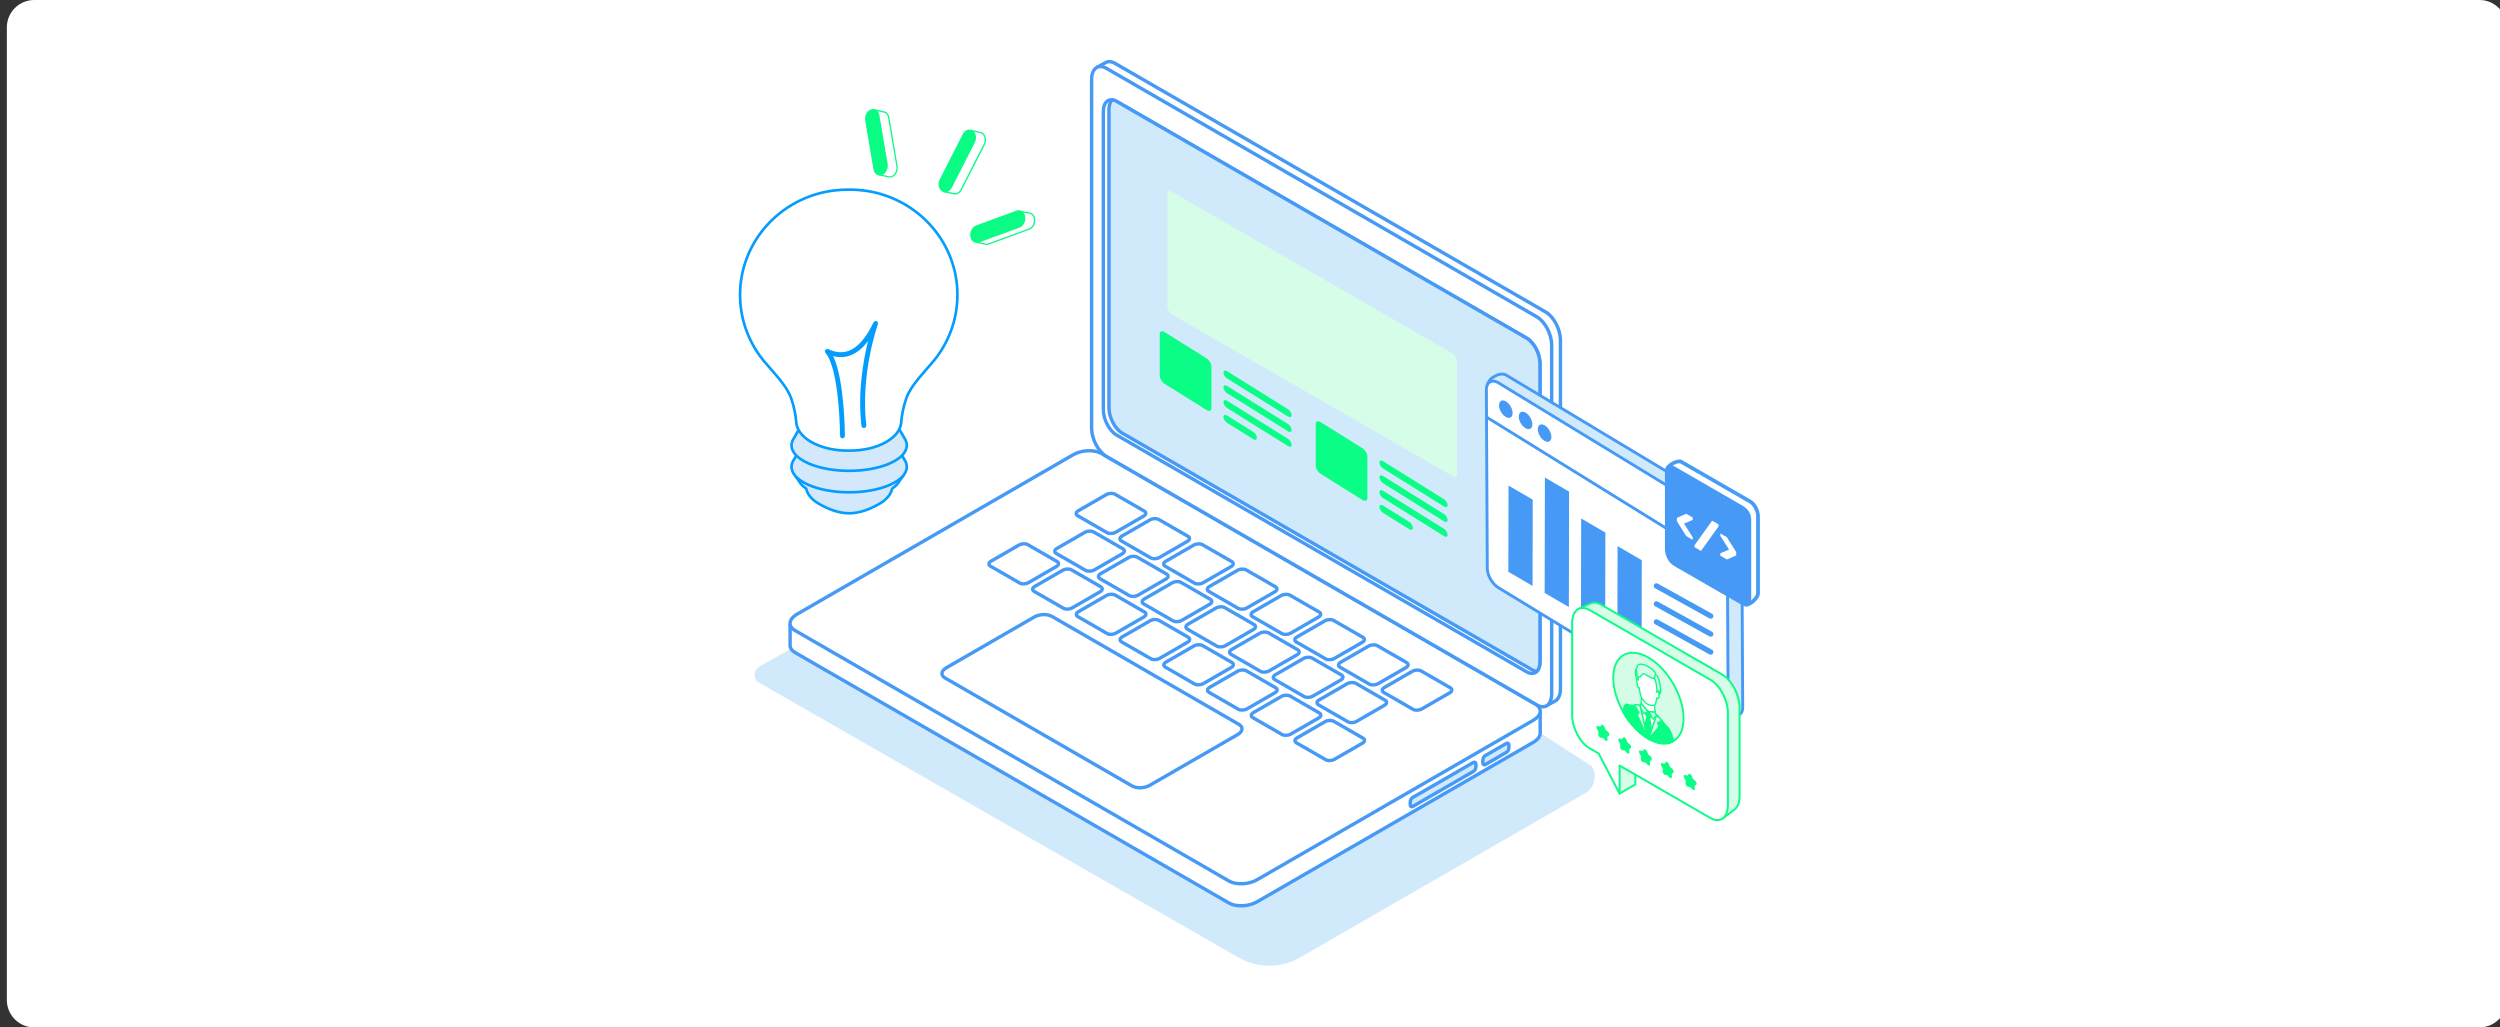 <svg width="730" height="300" viewBox="0 0 730 300" fill="none" xmlns="http://www.w3.org/2000/svg">
<rect x="0" y="0" width="730" height="300" fill="#333333" stroke="none"/>
<g clip-path="url(#clip0_70_2331)">
<path d="M724 0H10C5.582 0 2 3.582 2 8V292C2 296.418 5.582 300 10 300H724C728.418 300 732 296.418 732 292V8C732 3.582 728.418 0 724 0Z" fill="white"/>
<path d="M308.31 146.35L222.05 194.44C220.26 195.46 219.91 197.06 220.86 198.88L361.7 279.62C367.23 282.78 374.01 282.78 379.54 279.62L462.83 231.64C465.61 230.05 466.51 226.47 464.82 223.75L450.31 214.38C449.93 213.77 449.38 213.28 448.74 212.96L311.88 146.23C310.75 145.68 309.41 145.72 308.31 146.34V146.35Z" fill="#D0E9FB"/>
<path d="M449.74 207.59V214.01C449.77 214.96 449.08 215.96 447.73 216.75L367.05 263.33C364.62 264.73 360.94 264.89 358.83 263.67L232.13 190.52C231.18 189.97 230.71 189.24 230.71 188.48V182.16" fill="white"/>
<path d="M449.74 207.59V214.01C449.77 214.96 449.08 215.96 447.73 216.75L367.05 263.33C364.62 264.73 360.94 264.89 358.83 263.67L232.13 190.52C231.18 189.97 230.71 189.24 230.71 188.48V182.16" stroke="#469AF6" stroke-miterlimit="10"/>
<path d="M358.83 257.24L232.13 184.09C230.02 182.87 230.29 180.75 232.72 179.35L313.4 132.77C315.83 131.37 319.51 131.21 321.62 132.43L448.32 205.58C450.43 206.8 450.16 208.92 447.73 210.32L367.05 256.9C364.62 258.3 360.94 258.46 358.83 257.24Z" fill="white" stroke="#469AF6" stroke-miterlimit="10"/>
<path d="M323.24 155.53L314.69 150.6C314.04 150.23 314.12 149.57 314.87 149.14L323.05 144.42C323.8 143.99 324.93 143.94 325.58 144.31L334.13 149.24C334.78 149.61 334.7 150.27 333.95 150.7L325.77 155.42C325.02 155.85 323.89 155.9 323.24 155.53Z" stroke="#469AF6" stroke-miterlimit="10"/>
<path d="M336.01 162.9L327.46 157.97C326.81 157.6 326.89 156.94 327.64 156.51L335.82 151.79C336.57 151.36 337.7 151.31 338.35 151.68L346.9 156.61C347.55 156.98 347.47 157.64 346.72 158.07L338.54 162.79C337.79 163.22 336.66 163.27 336.01 162.9Z" stroke="#469AF6" stroke-miterlimit="10"/>
<path d="M348.78 170.27L340.23 165.34C339.58 164.97 339.66 164.31 340.41 163.88L348.59 159.16C349.34 158.73 350.47 158.68 351.12 159.05L359.67 163.98C360.32 164.35 360.24 165.01 359.49 165.44L351.31 170.16C350.56 170.59 349.43 170.64 348.78 170.27Z" stroke="#469AF6" stroke-miterlimit="10"/>
<path d="M361.539 177.64L352.989 172.71C352.339 172.34 352.419 171.68 353.169 171.25L361.349 166.53C362.099 166.1 363.229 166.05 363.879 166.42L372.429 171.35C373.079 171.72 372.999 172.38 372.249 172.81L364.069 177.53C363.319 177.96 362.189 178.01 361.539 177.64Z" stroke="#469AF6" stroke-miterlimit="10"/>
<path d="M374.31 185.01L365.76 180.08C365.11 179.71 365.19 179.05 365.94 178.62L374.12 173.9C374.87 173.47 376 173.42 376.65 173.79L385.2 178.72C385.85 179.09 385.77 179.75 385.02 180.18L376.84 184.9C376.09 185.33 374.96 185.38 374.31 185.01Z" stroke="#469AF6" stroke-miterlimit="10"/>
<path d="M387.07 192.39L378.52 187.46C377.87 187.09 377.95 186.43 378.7 186L386.88 181.28C387.63 180.85 388.76 180.8 389.41 181.17L397.96 186.1C398.61 186.47 398.53 187.13 397.78 187.56L389.6 192.28C388.85 192.71 387.72 192.76 387.07 192.39Z" stroke="#469AF6" stroke-miterlimit="10"/>
<path d="M399.84 199.76L391.29 194.83C390.64 194.46 390.72 193.8 391.47 193.37L399.65 188.65C400.4 188.22 401.53 188.17 402.18 188.54L410.73 193.47C411.38 193.84 411.3 194.5 410.55 194.93L402.37 199.65C401.62 200.08 400.49 200.13 399.84 199.76Z" stroke="#469AF6" stroke-miterlimit="10"/>
<path d="M412.61 207.13L404.06 202.2C403.41 201.83 403.49 201.17 404.24 200.74L412.42 196.02C413.17 195.59 414.3 195.54 414.95 195.91L423.5 200.84C424.15 201.21 424.07 201.87 423.32 202.3L415.14 207.02C414.39 207.45 413.26 207.5 412.61 207.13Z" stroke="#469AF6" stroke-miterlimit="10"/>
<path d="M297.76 170.25L289.21 165.32C288.56 164.95 288.64 164.29 289.39 163.86L297.57 159.14C298.32 158.71 299.45 158.66 300.1 159.03L308.65 163.96C309.3 164.33 309.22 164.99 308.47 165.42L300.29 170.14C299.54 170.57 298.41 170.62 297.76 170.25Z" stroke="#469AF6" stroke-miterlimit="10"/>
<path d="M310.53 177.62L301.98 172.69C301.33 172.32 301.41 171.66 302.16 171.23L310.34 166.51C311.09 166.08 312.22 166.03 312.87 166.4L321.42 171.33C322.07 171.7 321.99 172.36 321.24 172.79L313.06 177.51C312.31 177.94 311.18 177.99 310.53 177.62Z" stroke="#469AF6" stroke-miterlimit="10"/>
<path d="M323.289 184.99L314.739 180.06C314.089 179.69 314.169 179.03 314.919 178.6L323.099 173.88C323.849 173.45 324.979 173.4 325.629 173.77L334.179 178.7C334.829 179.07 334.749 179.73 333.999 180.16L325.819 184.88C325.069 185.31 323.939 185.36 323.289 184.99Z" stroke="#469AF6" stroke-miterlimit="10"/>
<path d="M336.06 192.36L327.51 187.43C326.86 187.06 326.94 186.4 327.69 185.97L335.87 181.25C336.62 180.82 337.75 180.77 338.4 181.14L346.95 186.07C347.6 186.44 347.52 187.1 346.77 187.53L338.59 192.25C337.84 192.68 336.71 192.73 336.06 192.36Z" stroke="#469AF6" stroke-miterlimit="10"/>
<path d="M348.82 199.73L340.27 194.8C339.62 194.43 339.7 193.77 340.45 193.34L348.63 188.62C349.38 188.19 350.51 188.14 351.16 188.51L359.71 193.44C360.36 193.81 360.28 194.47 359.53 194.9L351.35 199.62C350.6 200.05 349.47 200.1 348.82 199.73Z" stroke="#469AF6" stroke-miterlimit="10"/>
<path d="M361.59 207.1L353.04 202.17C352.39 201.8 352.47 201.14 353.22 200.71L361.4 195.99C362.15 195.56 363.28 195.51 363.93 195.88L372.48 200.81C373.13 201.18 373.05 201.84 372.3 202.27L364.12 206.99C363.37 207.42 362.24 207.47 361.59 207.1Z" stroke="#469AF6" stroke-miterlimit="10"/>
<path d="M374.36 214.47L365.81 209.54C365.16 209.17 365.24 208.51 365.99 208.08L374.17 203.36C374.92 202.93 376.05 202.88 376.7 203.25L385.25 208.18C385.9 208.55 385.82 209.21 385.07 209.64L376.89 214.36C376.14 214.79 375.01 214.84 374.36 214.47Z" stroke="#469AF6" stroke-miterlimit="10"/>
<path d="M387.119 221.84L378.569 216.91C377.919 216.54 377.999 215.88 378.749 215.45L386.929 210.73C387.679 210.3 388.809 210.25 389.459 210.62L398.009 215.55C398.659 215.92 398.579 216.58 397.829 217.01L389.649 221.73C388.899 222.16 387.769 222.21 387.119 221.84Z" stroke="#469AF6" stroke-miterlimit="10"/>
<path d="M316.98 166.54L308.43 161.61C307.78 161.24 307.86 160.58 308.61 160.15L316.79 155.43C317.54 155 318.67 154.95 319.32 155.32L327.87 160.25C328.52 160.62 328.44 161.28 327.69 161.71L319.51 166.43C318.76 166.86 317.63 166.91 316.98 166.54Z" stroke="#469AF6" stroke-miterlimit="10"/>
<path d="M329.749 173.91L321.199 168.98C320.549 168.61 320.629 167.95 321.379 167.52L329.559 162.8C330.309 162.37 331.439 162.32 332.089 162.69L340.639 167.62C341.289 167.99 341.209 168.65 340.459 169.08L332.279 173.8C331.529 174.23 330.399 174.28 329.749 173.91Z" stroke="#469AF6" stroke-miterlimit="10"/>
<path d="M342.51 181.28L333.96 176.35C333.31 175.98 333.39 175.32 334.14 174.89L342.32 170.17C343.07 169.74 344.2 169.69 344.85 170.06L353.4 174.99C354.05 175.36 353.97 176.02 353.22 176.45L345.04 181.17C344.29 181.6 343.16 181.65 342.51 181.28Z" stroke="#469AF6" stroke-miterlimit="10"/>
<path d="M355.28 188.65L346.73 183.72C346.08 183.35 346.16 182.69 346.91 182.26L355.09 177.54C355.84 177.11 356.97 177.06 357.62 177.43L366.17 182.36C366.82 182.73 366.74 183.39 365.99 183.82L357.81 188.54C357.06 188.97 355.93 189.02 355.28 188.65Z" stroke="#469AF6" stroke-miterlimit="10"/>
<path d="M330.599 229.52L275.939 197.96C274.629 197.2 274.789 195.88 276.309 195L301.989 180.18C303.509 179.3 305.799 179.21 307.119 179.97L361.779 211.53C363.089 212.29 362.929 213.61 361.409 214.49L335.729 229.31C334.209 230.19 331.919 230.28 330.599 229.52Z" stroke="#469AF6" stroke-miterlimit="10"/>
<path d="M368.039 196.02L359.489 191.09C358.839 190.72 358.919 190.06 359.669 189.63L367.849 184.91C368.599 184.48 369.729 184.43 370.379 184.8L378.929 189.73C379.579 190.1 379.499 190.76 378.749 191.19L370.569 195.91C369.819 196.34 368.689 196.39 368.039 196.02Z" stroke="#469AF6" stroke-miterlimit="10"/>
<path d="M380.81 203.39L372.26 198.46C371.61 198.09 371.69 197.43 372.44 197L380.62 192.28C381.37 191.85 382.5 191.8 383.15 192.17L391.7 197.1C392.35 197.47 392.27 198.13 391.52 198.56L383.34 203.28C382.59 203.71 381.46 203.76 380.81 203.39Z" stroke="#469AF6" stroke-miterlimit="10"/>
<path d="M393.57 210.76L385.02 205.83C384.37 205.46 384.45 204.8 385.2 204.37L393.38 199.65C394.13 199.22 395.26 199.17 395.91 199.54L404.46 204.47C405.11 204.84 405.03 205.5 404.28 205.93L396.1 210.65C395.35 211.08 394.22 211.13 393.57 210.76Z" stroke="#469AF6" stroke-miterlimit="10"/>
<path d="M430.26 225.24L412.49 235.5C412.11 235.72 411.79 235.49 411.79 234.98V234.21C411.79 233.7 412.1 233.1 412.49 232.88L430.26 222.62C430.64 222.4 430.96 222.63 430.96 223.14V223.91C430.96 224.42 430.65 225.02 430.26 225.24Z" fill="#D0E9FB" stroke="#469AF6" stroke-miterlimit="10"/>
<path d="M439.889 219.68L433.689 223.26C433.309 223.48 432.989 223.25 432.989 222.74V221.97C432.989 221.46 433.299 220.86 433.689 220.64L439.889 217.06C440.269 216.84 440.589 217.07 440.589 217.58V218.35C440.589 218.86 440.279 219.46 439.889 219.68Z" fill="#D0E9FB" stroke="#469AF6" stroke-miterlimit="10"/>
<path d="M320.29 19.69L322.72 18.34C323.49 17.85 324.51 17.87 325.62 18.52L451.34 91.11C453.72 92.49 455.65 96.18 455.65 99.35V201.17C455.65 202.96 455.04 204.2 454.08 204.7L451.22 206.23" fill="white"/>
<path d="M320.29 19.69L322.72 18.34C323.49 17.85 324.51 17.87 325.62 18.52L451.34 91.11C453.72 92.49 455.65 96.18 455.65 99.35V201.17C455.65 202.96 455.04 204.2 454.08 204.7L451.22 206.23" stroke="#469AF6" stroke-miterlimit="10"/>
<path d="M448.78 205.84L323.06 133.25C320.68 131.87 318.75 128.18 318.75 125.01V23.2C318.75 20.02 320.68 18.57 323.06 19.94L448.78 92.53C451.16 93.91 453.09 97.6 453.09 100.77V202.59C453.09 205.77 451.16 207.23 448.78 205.85V205.84Z" fill="white" stroke="#469AF6" stroke-miterlimit="10"/>
<path d="M445.78 196.17L326.07 127.05C323.92 125.81 322.17 122.47 322.17 119.61V32.56C322.17 29.69 323.91 28.37 326.07 29.62L445.78 98.74C447.93 99.98 449.68 103.32 449.68 106.18V193.23C449.68 196.1 447.94 197.42 445.78 196.17Z" fill="white" stroke="#469AF6" stroke-miterlimit="10"/>
<path d="M449.669 193.22V106.17C449.669 103.3 447.929 99.97 445.769 98.73L326.059 29.61C325.599 29.35 325.169 29.21 324.769 29.16C324.179 29.73 323.819 30.7 323.819 32V119.05C323.819 121.92 325.559 125.25 327.719 126.49L447.429 195.61C447.889 195.87 448.319 196.01 448.719 196.06C449.309 195.49 449.669 194.52 449.669 193.22Z" fill="#D0E9FB" stroke="#469AF6" stroke-miterlimit="10"/>
<path d="M352.29 119.71L340.1 112.09C339.3 111.59 338.65 110.53 338.65 109.73V97.54C338.65 96.74 339.3 96.49 340.1 97L352.29 104.62C353.09 105.12 353.74 106.18 353.74 106.98V119.17C353.74 119.97 353.09 120.22 352.29 119.71Z" fill="#0AFD85"/>
<path d="M376.09 121.62L358.32 110.52C357.73 110.15 357.25 109.37 357.25 108.79C357.25 108.2 357.73 108.02 358.32 108.39L376.09 119.49C376.68 119.86 377.16 120.64 377.16 121.22C377.16 121.81 376.68 121.99 376.09 121.62Z" fill="#0AFD85"/>
<path d="M376.09 125.94L358.32 114.84C357.73 114.47 357.25 113.69 357.25 113.11C357.25 112.52 357.73 112.34 358.32 112.71L376.09 123.81C376.68 124.18 377.16 124.96 377.16 125.54C377.16 126.13 376.68 126.31 376.09 125.94Z" fill="#0AFD85"/>
<path d="M376.09 130.26L358.32 119.16C357.73 118.79 357.25 118.01 357.25 117.43C357.25 116.84 357.73 116.66 358.32 117.03L376.09 128.13C376.68 128.5 377.16 129.28 377.16 129.86C377.16 130.45 376.68 130.63 376.09 130.26Z" fill="#0AFD85"/>
<path d="M365.94 128.24L358.32 123.48C357.73 123.11 357.25 122.33 357.25 121.75C357.25 121.16 357.73 120.98 358.32 121.35L365.94 126.11C366.53 126.48 367.01 127.26 367.01 127.84C367.01 128.43 366.53 128.61 365.94 128.24Z" fill="#0AFD85"/>
<path d="M397.83 145.98L385.64 138.36C384.84 137.86 384.19 136.8 384.19 136V123.81C384.19 123.01 384.84 122.76 385.64 123.27L397.83 130.89C398.63 131.39 399.28 132.45 399.28 133.25V145.44C399.28 146.24 398.63 146.49 397.83 145.98Z" fill="#0AFD85"/>
<path d="M421.63 147.9L403.86 136.8C403.27 136.43 402.79 135.65 402.79 135.07C402.79 134.48 403.27 134.3 403.86 134.67L421.63 145.77C422.22 146.14 422.7 146.92 422.7 147.5C422.7 148.09 422.22 148.27 421.63 147.9Z" fill="#0AFD85"/>
<path d="M421.63 152.22L403.86 141.12C403.27 140.75 402.79 139.97 402.79 139.39C402.79 138.8 403.27 138.62 403.86 138.99L421.63 150.09C422.22 150.46 422.7 151.24 422.7 151.82C422.7 152.41 422.22 152.59 421.63 152.22Z" fill="#0AFD85"/>
<path d="M421.63 156.54L403.86 145.44C403.27 145.07 402.79 144.29 402.79 143.71C402.79 143.12 403.27 142.94 403.86 143.31L421.63 154.41C422.22 154.78 422.7 155.56 422.7 156.14C422.7 156.73 422.22 156.91 421.63 156.54Z" fill="#0AFD85"/>
<path d="M411.48 154.51L403.86 149.75C403.27 149.38 402.79 148.6 402.79 148.02C402.79 147.43 403.27 147.25 403.86 147.62L411.48 152.38C412.07 152.75 412.55 153.53 412.55 154.11C412.55 154.7 412.07 154.88 411.48 154.51Z" fill="#0AFD85"/>
<path d="M424.031 138.96L342.301 91.9C341.501 91.4 340.851 90.34 340.851 89.54V56.59C340.851 55.79 341.501 55.54 342.301 56.05L424.031 103.11C424.831 103.61 425.481 104.67 425.481 105.47V138.42C425.481 139.22 424.831 139.47 424.031 138.96Z" fill="#D5FDE7"/>
<path d="M262.87 138.8C262.7 137.21 261.27 135.64 258.52 134.43C252.68 131.85 243.22 131.85 237.38 134.43C234.46 135.72 233.01 137.41 233 139.1H232.35L233.57 140.91C233.61 140.97 233.65 141.03 233.69 141.09L233.8 141.25H233.82C234.21 141.76 234.75 142.24 235.42 142.7C235.75 144.29 236.93 145.82 239 147.04C241.47 148.49 244.71 149.88 247.95 149.88C251.19 149.88 254.43 148.49 256.91 147.04C258.98 145.82 260.16 144.29 260.5 142.7C261.09 142.29 261.58 141.86 261.95 141.42H261.98L262.12 141.21C262.21 141.1 262.29 140.98 262.36 140.87L263.84 138.78H262.88L262.87 138.8Z" fill="#D4E8FB" stroke="#049DFE" stroke-width="0.78" stroke-linecap="round" stroke-linejoin="round"/>
<path d="M264.399 134.74L264.199 134.39C264.149 134.31 264.119 134.24 264.069 134.16L262.709 131.81H261.339C260.879 131.54 260.399 131.28 259.849 131.04C253.269 128.13 242.609 128.13 236.039 131.04C235.489 131.28 234.999 131.54 234.549 131.81H233.179L231.989 133.95C231.699 134.33 231.489 134.72 231.349 135.11L231.309 135.19H231.319C230.559 137.46 232.119 139.84 236.049 141.57C242.629 144.48 253.289 144.48 259.859 141.57C264.059 139.71 265.559 137.12 264.399 134.73V134.74Z" fill="#D4E8FB" stroke="#049DFE" stroke-width="0.78" stroke-linecap="round" stroke-linejoin="round"/>
<path d="M264.399 128.47L264.199 128.12C264.149 128.04 264.119 127.97 264.069 127.89L262.709 125.54H262.699C262.229 124.2 260.849 122.92 258.519 121.89C252.679 119.31 243.219 119.31 237.379 121.89C235.049 122.92 233.669 124.21 233.199 125.54H233.179L231.989 127.68C231.699 128.06 231.489 128.45 231.349 128.84L231.309 128.92H231.319C230.559 131.19 232.119 133.57 236.049 135.3C242.629 138.21 253.289 138.21 259.859 135.3C264.059 133.44 265.559 130.85 264.399 128.46V128.47Z" fill="#D4E8FB" stroke="#049DFE" stroke-width="0.78" stroke-linecap="round" stroke-linejoin="round"/>
<path d="M279.45 83.46C278.8 76.02 275.46 69.35 270.37 64.37C267.53 61.59 264.14 59.34 260.38 57.78C259.29 57.33 258.17 56.94 257.02 56.61C255.47 56.16 253.87 55.83 252.23 55.63C251.62 55.55 251.01 55.5 250.4 55.46C249.55 55.4 248.7 55.36 247.83 55.37C246.34 55.37 244.87 55.45 243.43 55.64C241.79 55.85 240.19 56.18 238.64 56.62C237.49 56.95 236.37 57.34 235.28 57.79C231.52 59.35 228.13 61.6 225.29 64.38C220.21 69.36 216.86 76.03 216.21 83.47C216.13 84.34 216.1 85.22 216.1 86.11C216.1 92.79 218.28 98.98 221.97 104.02C222.29 104.45 222.61 104.87 222.95 105.29C223.65 106.14 224.46 107.07 225.31 108.03C227.57 110.61 230.05 113.5 231.01 116.27C231.96 119.01 232.32 121.33 232.44 122.7C232.44 122.74 232.47 122.77 232.48 122.81C232.43 125.06 233.89 127.33 236.87 129.05C239.89 130.79 243.88 131.63 247.83 131.58C251.79 131.63 255.77 130.8 258.79 129.05C261.77 127.33 263.23 125.07 263.18 122.81C263.19 122.77 263.22 122.74 263.22 122.7C263.34 121.33 263.69 119.01 264.65 116.27C265.97 112.46 270.14 108.44 272.71 105.29C273.05 104.88 273.37 104.45 273.69 104.02C277.38 98.98 279.56 92.79 279.56 86.11C279.56 85.22 279.52 84.34 279.45 83.47V83.46Z" fill="white" stroke="#049DFE" stroke-width="0.78" stroke-linecap="round" stroke-linejoin="round"/>
<path d="M246.009 127.98C245.619 127.98 245.299 127.67 245.299 127.28C245.299 127.09 245.169 107.87 241.049 103.06C240.829 102.81 240.819 102.44 241.029 102.17C241.229 101.9 241.589 101.82 241.889 101.96C243.969 102.94 245.929 103.12 247.739 102.47C250.439 101.5 252.899 98.7 255.049 94.15C255.209 93.81 255.609 93.66 255.959 93.8C256.309 93.94 256.479 94.34 256.349 94.69C256.299 94.83 251.189 109.14 252.959 124.19C253.009 124.58 252.729 124.93 252.339 124.98C251.929 125.02 251.599 124.75 251.549 124.36C250.409 114.66 252.069 105.26 253.459 99.61C251.849 101.73 250.089 103.14 248.209 103.81C246.639 104.37 244.989 104.43 243.279 103.98C246.599 110.82 246.709 126.55 246.709 127.28C246.709 127.67 246.399 127.99 246.009 127.99V127.98Z" fill="#049DFE"/>
<path d="M287.81 71.19L285.63 70.72L286.48 69.46C286.52 69.4 286.54 69.33 286.54 69.27C286.52 68.17 287.15 67.11 288.02 66.79L298.04 63.11C298.14 63.07 298.21 62.99 298.24 62.9L298.53 61.98L300.36 62.34C300.36 62.34 300.4 62.34 300.42 62.34C300.58 62.34 300.73 62.37 300.87 62.43C301 62.48 301.13 62.56 301.25 62.65C301.6 62.93 301.84 63.37 301.93 63.9C302.14 65.12 301.49 66.41 300.49 66.78L288.63 71.13C288.36 71.23 288.09 71.25 287.8 71.19H287.81Z" fill="white"/>
<path d="M278.519 56.4L275.729 55.81L277.099 52.33L277.769 52.4C277.909 52.42 278.039 52.34 278.109 52.22L283.539 41.56C283.539 41.56 283.569 41.48 283.579 41.43L283.769 38.28L286.299 38.83C286.479 38.87 286.639 38.94 286.789 39.04C286.819 39.06 286.849 39.09 286.879 39.11C287.649 39.73 287.819 41.06 287.279 42.13L280.599 55.25C280.319 55.79 279.909 56.18 279.439 56.36C279.149 56.46 278.859 56.48 278.579 56.41C278.569 56.41 278.539 56.41 278.539 56.41L278.519 56.4Z" fill="white"/>
<path d="M259.409 51.48L256.939 50.95L257.299 48.67L257.699 48.63C257.789 48.62 257.869 48.57 257.929 48.5C257.989 48.43 258.009 48.33 257.989 48.24L255.869 35.79C255.869 35.73 255.849 35.66 255.849 35.6C255.849 35.51 255.799 35.43 255.729 35.37L255.279 35.05L255.439 32.27C255.439 32.27 258.099 32.84 258.109 32.85C258.319 32.9 258.519 32.99 258.699 33.13C259.049 33.41 259.279 33.85 259.369 34.38L261.779 48.58C261.989 49.8 261.339 51.09 260.339 51.46C260.119 51.54 259.899 51.57 259.679 51.54C259.679 51.54 259.669 51.54 259.659 51.54C259.589 51.54 259.509 51.52 259.399 51.48H259.409Z" fill="white"/>
<path d="M255.49 32.33L258.1 32.89C258.3 32.93 258.49 33.02 258.66 33.16C259 33.43 259.23 33.86 259.32 34.37L261.73 48.57C261.93 49.75 261.29 51.04 260.32 51.39C260.16 51.45 259.99 51.48 259.82 51.48C259.79 51.48 259.76 51.48 259.73 51.48C259.71 51.48 259.69 51.48 259.67 51.48C259.6 51.48 259.53 51.46 259.42 51.43L257 50.91L257.35 48.73L257.7 48.69C257.81 48.68 257.9 48.62 257.97 48.54C258.03 48.45 258.06 48.35 258.04 48.24L255.92 35.78C255.92 35.72 255.9 35.67 255.9 35.59C255.89 35.48 255.83 35.38 255.74 35.31L255.33 35.02L255.49 32.33ZM255.13 31.85L254.93 35.21L255.51 35.62C255.51 35.69 255.53 35.76 255.54 35.83L257.66 48.28L257.01 48.35L256.56 51.2L259.34 51.79C259.44 51.82 259.54 51.84 259.65 51.85C259.71 51.85 259.77 51.86 259.82 51.86C260.03 51.86 260.24 51.82 260.45 51.75C261.6 51.33 262.34 49.87 262.11 48.5L259.7 34.3C259.59 33.67 259.3 33.17 258.9 32.85C258.68 32.68 258.44 32.56 258.18 32.5L255.12 31.84L255.13 31.85Z" fill="#0AFC84"/>
<path d="M255.95 50.94C255.5 50.63 255.16 50.09 255.04 49.4L252.63 35.2C252.4 33.82 253.14 32.37 254.29 31.95C255.44 31.53 256.56 32.3 256.79 33.68L259.2 47.88C259.43 49.26 258.69 50.71 257.54 51.13C256.96 51.34 256.4 51.25 255.95 50.94Z" fill="#0AFC84"/>
<path d="M285.84 70.82L297.7 66.47C298.85 66.05 299.59 64.59 299.36 63.22C299.13 61.84 298.01 61.07 296.86 61.49L285 65.84C283.85 66.26 283.11 67.72 283.34 69.09C283.46 69.78 283.79 70.31 284.25 70.63C284.7 70.94 285.27 71.03 285.84 70.82Z" fill="#0AFC84"/>
<path d="M277.96 54.77L284.64 41.65C285.29 40.38 285.02 38.8 284.04 38.13C283.06 37.46 281.74 37.94 281.1 39.21L274.42 52.33C273.77 53.6 274.04 55.18 275.02 55.85C275.51 56.19 276.08 56.23 276.61 56.04C277.14 55.85 277.63 55.41 277.96 54.77Z" fill="#0AFC84"/>
<path d="M298.559 62.03L300.339 62.38C300.339 62.38 300.389 62.38 300.409 62.38C300.559 62.38 300.699 62.41 300.839 62.47C300.969 62.52 301.089 62.59 301.209 62.68C301.229 62.69 301.239 62.71 301.259 62.72C301.569 62.99 301.789 63.41 301.869 63.89C302.069 65.09 301.439 66.35 300.459 66.71L288.599 71.06C288.439 71.12 288.269 71.15 288.109 71.15C288.009 71.15 287.919 71.14 287.829 71.12L287.769 71.11L285.709 70.66L286.519 69.47C286.569 69.4 286.589 69.32 286.589 69.24C286.569 68.17 287.189 67.12 288.029 66.81L298.049 63.13C298.159 63.09 298.249 63 298.289 62.88L298.559 62.01M298.289 61.56L297.909 62.76L287.889 66.44C286.869 66.82 286.169 68.01 286.199 69.24L285.069 70.91L287.689 71.48H287.729H287.749C287.869 71.51 287.989 71.53 288.119 71.53C288.319 71.53 288.529 71.49 288.749 71.42L300.609 67.07C301.759 66.65 302.499 65.19 302.269 63.82C302.159 63.19 301.869 62.69 301.469 62.37C301.319 62.26 301.169 62.16 300.999 62.1C300.819 62.03 300.629 61.99 300.439 61.99L298.319 61.58L298.289 61.56Z" fill="#0AFC84"/>
<path d="M283.8 38.35L286.27 38.89C286.44 38.93 286.6 39 286.74 39.09C286.75 39.1 286.77 39.11 286.78 39.12C286.79 39.13 286.81 39.15 286.82 39.16C287.57 39.77 287.74 41.06 287.2 42.12L280.52 55.24C280.25 55.77 279.85 56.15 279.39 56.32C279.23 56.38 279.06 56.41 278.9 56.41C278.79 56.41 278.67 56.4 278.54 56.36L275.79 55.78L277.12 52.39L277.75 52.46C277.75 52.46 277.78 52.46 277.79 52.46C277.94 52.46 278.07 52.38 278.14 52.25L283.57 41.59C283.57 41.59 283.61 41.49 283.61 41.44L283.8 38.36M283.44 37.88L283.23 41.42L277.8 52.08L276.88 51.98L275.27 56.07L278.47 56.75C278.61 56.79 278.76 56.81 278.91 56.81C279.12 56.81 279.33 56.77 279.53 56.7C280.06 56.51 280.55 56.07 280.88 55.43L287.56 42.31C288.18 41.09 287.96 39.59 287.07 38.87C287.07 38.87 286.99 38.81 286.96 38.78C286.77 38.65 286.56 38.56 286.35 38.52L283.43 37.89L283.44 37.88Z" fill="#0AFC84"/>
<path d="M439.76 109.5L505.37 148.9C507.13 149.92 508.58 152.4 508.6 154.4L508.87 206.62C508.87 207.58 508.55 208.26 508.02 208.6C507.44 208.98 503.62 210.67 503.62 210.67L438.93 169.01C437.17 167.99 435.72 165.51 435.7 163.51L434.39 112.51C434.38 110.51 437.99 108.48 439.75 109.5H439.76Z" fill="#D0E9FB" stroke="#469AF6" stroke-width="0.85" stroke-linecap="round" stroke-linejoin="round"/>
<path d="M502.67 210.82C503.18 210.82 503.63 210.64 503.97 210.3C504.4 209.86 504.63 209.2 504.63 208.37L504.36 156.15C504.35 154.07 502.85 151.52 501.03 150.47L437.53 111.77C436.99 111.46 436.47 111.3 435.98 111.3C435.47 111.3 435.02 111.48 434.68 111.82C434.25 112.26 434.02 112.92 434.02 113.75L434.29 165.97C434.3 168.05 435.8 170.6 437.62 171.65L501.12 210.35C501.66 210.66 502.18 210.82 502.67 210.82Z" fill="white" stroke="#469AF6" stroke-width="0.85" stroke-linecap="round" stroke-linejoin="round"/>
<path d="M503.909 165L434.119 121.83" stroke="#469AF6" stroke-width="0.85" stroke-linecap="round" stroke-linejoin="round"/>
<path d="M499.53 179.89L483.67 171.09" stroke="#469AF6" stroke-width="1.56" stroke-linecap="round" stroke-linejoin="round"/>
<path d="M499.53 185.15L483.67 176.34" stroke="#469AF6" stroke-width="1.56" stroke-linecap="round" stroke-linejoin="round"/>
<path d="M499.53 190.4L483.67 181.6" stroke="#469AF6" stroke-width="1.56" stroke-linecap="round" stroke-linejoin="round"/>
<path d="M499.53 195.66L483.67 186.85" stroke="#469AF6" stroke-width="1.56" stroke-linecap="round" stroke-linejoin="round"/>
<path d="M439.22 121.42C438.16 120.51 437.51 118.9 437.78 117.83C438 116.92 438.82 116.69 439.71 117.2C439.86 117.29 440.02 117.4 440.18 117.53C441.24 118.45 441.89 120.05 441.63 121.13C441.4 122.03 440.6 122.27 439.7 121.75C439.54 121.66 439.38 121.54 439.22 121.41V121.42Z" fill="#469AF6"/>
<path d="M444.98 124.71C443.92 123.8 443.27 122.19 443.54 121.12C443.76 120.21 444.58 119.98 445.47 120.49C445.62 120.58 445.78 120.69 445.94 120.82C447 121.74 447.65 123.34 447.39 124.42C447.16 125.32 446.36 125.56 445.46 125.04C445.3 124.95 445.14 124.83 444.98 124.7V124.71Z" fill="#469AF6"/>
<path d="M450.539 128.41C449.479 127.5 448.829 125.89 449.099 124.82C449.319 123.91 450.139 123.68 451.029 124.19C451.179 124.28 451.339 124.39 451.499 124.52C452.559 125.44 453.209 127.04 452.949 128.12C452.719 129.02 451.919 129.26 451.019 128.74C450.859 128.65 450.699 128.53 450.539 128.4V128.41Z" fill="#469AF6"/>
<path fill-rule="evenodd" clip-rule="evenodd" d="M472.329 159.47L472.279 184.65L479.349 188.77L479.399 163.59L472.329 159.47ZM451.109 139.44L451.039 173.14L458.109 177.26L458.179 143.56L451.109 139.44ZM461.699 151.39L461.649 179.33L468.719 183.45L468.769 155.51L461.699 151.39ZM440.489 141.79L440.439 166.97L447.509 171.09L447.559 145.91L440.489 141.79Z" fill="#469AF6"/>
<path d="M489.45 165.52L509.37 176.94C510.74 177.73 513.9 175.09 513.9 173.26V150.78C513.9 148.95 512.79 146.83 511.42 146.04L491.18 134.36C489.81 133.57 486.25 135.43 486.25 137.26L488.7 158.72C488.7 160.55 488.08 164.73 489.45 165.52Z" fill="white"/>
<path fill-rule="evenodd" clip-rule="evenodd" d="M513.89 173.26V150.78C513.89 148.95 512.78 146.83 511.41 146.04L491.17 134.36C489.8 133.57 486.24 135.43 486.24 137.26L488.69 158.72C488.69 159.11 488.66 159.6 488.63 160.15C488.52 162.17 488.36 164.9 489.44 165.52L509.36 176.94C510.73 177.73 513.89 175.09 513.89 173.26ZM490.62 135.3L510.86 146.98C511.31 147.24 511.8 147.78 512.19 148.52C512.57 149.25 512.79 150.07 512.79 150.77V173.25C512.79 173.41 512.71 173.71 512.45 174.11C512.2 174.5 511.84 174.89 511.44 175.23C511.03 175.56 510.62 175.8 510.3 175.91C510.03 176 509.92 175.98 509.9 175.98L490 164.57C490 164.57 489.9 164.47 489.81 164.1C489.71 163.69 489.66 163.14 489.65 162.48C489.65 161.83 489.68 161.15 489.71 160.49C489.71 160.39 489.72 160.3 489.73 160.21C489.76 159.67 489.79 159.13 489.79 158.71V158.65L487.34 137.22C487.35 137.11 487.42 136.91 487.65 136.63C487.9 136.33 488.28 136.03 488.72 135.78C489.16 135.53 489.62 135.36 490 135.3C490.41 135.23 490.59 135.3 490.61 135.3H490.62Z" fill="#469BF6"/>
<path d="M488.64 165.11L508.88 176.79C510.25 177.58 511.36 176.74 511.36 174.91V151.72C511.36 149.89 510.25 148.48 508.88 147.69L488.64 136.01C487.27 135.22 486.16 136.06 486.16 137.89V160.37C486.16 162.19 487.27 164.32 488.64 165.11Z" fill="#469AF6"/>
<path d="M491.74 152.9L494.27 156.9V157.62L492.36 156.52L489.65 152.19V151.23L492.36 150.02L494.27 151.12V151.82L491.74 152.9Z" fill="white"/>
<path d="M496.691 160.88L494.811 159.79V159.21L499.941 152.05L501.811 153.13V153.71L496.691 160.88Z" fill="white"/>
<path d="M502.341 155.77L504.261 156.88L506.971 161.21V162.17L504.261 163.38L502.341 162.27V161.55L504.891 160.48L502.341 156.47V155.77Z" fill="white"/>
<path d="M472.931 231.71C472.931 231.71 477.451 229.09 477.521 229.05V219.17H469.811L472.921 231.71H472.931Z" fill="#D5FDE7" stroke="#0AFD85" stroke-width="0.58" stroke-linecap="round" stroke-linejoin="round"/>
<path d="M502.791 239.14C502.791 239.14 506.271 236.52 506.341 236.48C507.341 235.82 507.961 234.42 507.961 232.46V206.67C507.961 202.94 505.691 198.6 502.891 196.98L467.551 176.57C466.291 175.84 465.141 175.79 464.251 176.29C464.151 176.35 460.771 177.88 460.771 177.88L502.791 239.14Z" fill="#D5FDE7" stroke="#0AFD85" stroke-width="0.58" stroke-linecap="round" stroke-linejoin="round"/>
<path d="M464.14 178.11L499.48 198.52C502.28 200.14 504.55 204.48 504.55 208.21V235.04C504.55 238.77 502.28 240.49 499.48 238.88L472.93 223.55V231.74L466.79 220.01L464.14 218.48C461.34 216.86 459.07 212.52 459.07 208.79V181.97C459.07 178.24 461.34 176.52 464.14 178.13V178.11Z" fill="white" stroke="#0AFD85" stroke-width="0.58" stroke-linecap="round" stroke-linejoin="round"/>
<path d="M491.601 209.79C491.601 216.34 487.001 219 481.331 215.72C475.661 212.44 471.061 204.48 471.061 197.93C471.061 191.38 475.661 188.72 481.331 192C487.001 195.28 491.601 203.24 491.601 209.79Z" fill="#D4FCE6" stroke="#0AFD85" stroke-width="0.55" stroke-linecap="round" stroke-linejoin="round"/>
<path d="M479.12 206.1C479.12 206.1 477.73 205.73 477.37 205.94C477 206.15 474.88 205.67 474.88 205.67C474.88 205.67 473.96 206.74 474.05 207.86C474.14 208.98 477.74 213.73 481.25 215.75C484.76 217.78 488.09 217.25 488.55 216.34C488.65 216.15 487.72 213.09 486.89 212.29C486.06 211.49 485.23 210.37 484.77 209.89C484.31 209.41 484.31 209.09 483.85 208.82C483.39 208.55 479.14 206.1 479.14 206.1H479.12Z" fill="#0AFD85" stroke="#0AFD85" stroke-width="0.4" stroke-linecap="round" stroke-linejoin="round"/>
<path d="M474.87 205.67C474.87 205.67 475.61 206.2 475.7 207.43C475.79 208.66 476.07 210.84 475.88 210.84C475.69 210.84 473.94 207.91 473.94 207.91C473.94 207.91 474.12 205.78 474.86 205.67H474.87Z" fill="#0AFD85" stroke="#0AFD85" stroke-width="0.4" stroke-linecap="round" stroke-linejoin="round"/>
<path d="M477.271 205.88L478.561 208.01L478.101 208.81L481.151 215.58L478.931 205.98C478.931 205.98 477.641 205.55 477.271 205.87V205.88Z" fill="#D4FCE6" stroke="#0AFD85" stroke-width="0.4" stroke-linecap="round" stroke-linejoin="round"/>
<path d="M483.651 208.92C483.651 208.92 484.671 209.61 485.221 210.36L484.021 211.05L484.391 212.33L481.341 215.69L483.651 208.92Z" fill="#D4FCE6" stroke="#0AFD85" stroke-width="0.4" stroke-linecap="round" stroke-linejoin="round"/>
<path d="M478.94 205.99L481.15 215.59L481.34 215.69L483.65 208.92L481.34 207.91L478.94 205.99Z" fill="white" stroke="#0AFD85" stroke-width="0.4" stroke-linecap="round" stroke-linejoin="round"/>
<path d="M479.21 205.4L481.34 207.8L479.95 208.39L479.14 206.87L478.94 205.99L479.21 205.4Z" fill="#D4FCE6" stroke="#0AFD85" stroke-width="0.4" stroke-linecap="round" stroke-linejoin="round"/>
<path d="M483.281 207.86L483.651 208.92L482.721 209.99L481.341 207.8L483.281 207.86Z" fill="#D4FCE6" stroke="#0AFD85" stroke-width="0.4" stroke-linecap="round" stroke-linejoin="round"/>
<path d="M480.441 208.18L480.881 209.35L480.301 211.9L481.151 215.59L481.341 215.69L482.231 213.07L481.711 209.72L482.171 209.13L481.341 207.8L480.441 208.18Z" fill="#0AFD85" stroke="#0AFD85" stroke-width="0.4" stroke-linecap="round" stroke-linejoin="round"/>
<path d="M487.191 212.66C487.191 212.66 486.611 213.3 486.701 214.41C486.791 215.53 486.791 217.13 486.791 217.13C486.791 217.13 488.731 216.65 488.641 216.38C488.551 216.11 488.021 213.67 487.191 212.65V212.66Z" fill="#0AFD85" stroke="#0AFD85" stroke-width="0.4" stroke-linecap="round" stroke-linejoin="round"/>
<path d="M479.4 203.48L479.21 205.4L481.34 207.8L483.28 207.86L483.09 205.62L479.4 203.48Z" fill="white" stroke="#0AFD85" stroke-width="0.4" stroke-linecap="round" stroke-linejoin="round"/>
<path d="M479.211 195.38C479.211 195.38 478.471 197.09 478.381 197.67C478.291 198.25 478.381 198.52 478.381 198.52C478.381 198.52 477.921 197.72 477.921 198.25C477.921 198.78 478.011 199.69 478.101 200.06C478.191 200.43 478.381 200.86 478.471 200.91C478.561 200.96 478.561 200.86 478.651 200.8C478.741 200.75 478.651 201.33 478.831 201.97C479.011 202.61 479.051 203.3 479.351 203.78C479.661 204.26 480.491 205.38 481.321 205.75C482.151 206.12 483.171 206.07 483.351 205.64C483.531 205.21 483.811 203.77 483.811 203.77C483.811 203.77 483.991 203.88 483.991 203.98C483.991 204.08 484.451 203.71 484.451 203.5V201.79C484.451 201.68 484.171 201.63 484.081 201.79C483.991 201.95 483.801 202.06 483.801 202.06C483.801 202.06 484.351 201.21 484.081 200.51C483.801 199.82 483.621 198.96 483.431 198.64C483.251 198.32 482.971 197.73 482.141 197.15C481.311 196.56 479.181 195.34 479.181 195.34L479.211 195.38Z" fill="white" stroke="#0AFD85" stroke-width="0.4" stroke-linecap="round" stroke-linejoin="round"/>
<path d="M478.381 197.67C478.381 197.67 477.831 196.39 477.921 195.8C478.011 195.21 477.551 195.37 477.551 196.55C477.551 197.23 477.791 198.23 477.921 198.15C478.011 198.1 478.031 198.06 478.101 198.15C478.281 198.36 478.381 198.52 478.381 198.52V197.67Z" fill="#D4FCE6" stroke="#0AFD85" stroke-width="0.4" stroke-linecap="round" stroke-linejoin="round"/>
<path d="M483.461 197.08C483.461 197.08 483.551 195.96 481.521 194.79C479.491 193.62 478.291 193.78 478.101 194.52C477.921 195.27 477.641 195 477.821 195.75C478.001 196.5 477.821 197.14 478.371 197.67C478.921 198.2 479.481 196.71 479.761 196.76C480.041 196.81 479.941 196.65 481.051 197.29C482.161 197.93 482.341 198.14 482.801 198.09C483.261 198.04 483.451 197.08 483.451 197.08H483.461Z" fill="#D4FCE6" stroke="#0AFD85" stroke-width="0.4" stroke-linecap="round" stroke-linejoin="round"/>
<path d="M483.05 198.03C483.8 199.08 483.83 202.1 483.83 202.1C483.93 202.07 484.11 201.83 484.11 201.83L484.25 201.73C484.48 201.69 484.48 201.83 484.48 201.83V202.62C485.22 202.56 484.85 201.51 484.85 200.87C484.85 200.23 484.48 198.63 484.2 197.94C483.92 197.25 483.46 197.09 483.46 197.09C483.46 197.09 482.94 197.88 483.05 198.03Z" fill="#D4FCE6" stroke="#0AFD85" stroke-width="0.4" stroke-linecap="round" stroke-linejoin="round"/>
<path d="M468.541 212.3L468.701 212.76C468.781 212.99 468.931 213.21 469.111 213.34L469.461 213.6C469.901 213.93 470.081 214.66 469.761 214.84L469.501 214.98C469.371 215.05 469.311 215.22 469.341 215.44L469.401 215.88C469.481 216.43 469.011 216.56 468.611 216.09L468.291 215.71C468.131 215.52 467.941 215.41 467.791 215.42H467.471C467.071 215.44 466.611 214.78 466.681 214.32L466.741 213.95C466.771 213.76 466.711 213.52 466.581 213.31L466.321 212.87C466.001 212.32 466.181 211.79 466.621 211.98L466.971 212.13C467.151 212.2 467.301 212.16 467.381 212.02L467.541 211.74C467.741 211.39 468.311 211.72 468.511 212.3H468.541Z" fill="#0AFD85"/>
<path d="M474.921 215.98L475.081 216.44C475.161 216.67 475.311 216.89 475.491 217.02L475.841 217.28C476.281 217.61 476.461 218.34 476.141 218.52L475.881 218.66C475.751 218.73 475.691 218.9 475.721 219.12L475.781 219.56C475.861 220.11 475.391 220.24 474.991 219.77L474.671 219.39C474.511 219.2 474.321 219.09 474.171 219.1H473.851C473.451 219.12 472.991 218.46 473.061 218L473.121 217.63C473.151 217.44 473.091 217.2 472.961 216.99L472.701 216.55C472.381 216 472.561 215.47 473.001 215.66L473.351 215.81C473.531 215.88 473.681 215.84 473.761 215.7L473.921 215.42C474.121 215.07 474.691 215.4 474.891 215.98H474.921Z" fill="#0AFD85"/>
<path d="M480.961 219.47L481.121 219.93C481.201 220.16 481.351 220.38 481.531 220.51L481.881 220.77C482.321 221.1 482.501 221.83 482.181 222.01L481.921 222.15C481.791 222.22 481.731 222.39 481.761 222.61L481.821 223.05C481.901 223.6 481.431 223.73 481.031 223.26L480.711 222.88C480.551 222.69 480.361 222.58 480.211 222.59H479.891C479.491 222.61 479.031 221.95 479.101 221.49L479.161 221.12C479.191 220.93 479.131 220.69 479.001 220.48L478.741 220.04C478.421 219.49 478.601 218.96 479.041 219.15L479.391 219.3C479.571 219.37 479.721 219.33 479.801 219.19L479.961 218.91C480.161 218.56 480.731 218.89 480.931 219.47H480.961Z" fill="#0AFD85"/>
<path d="M487.341 223.15L487.501 223.61C487.581 223.84 487.731 224.06 487.911 224.19L488.261 224.45C488.701 224.78 488.881 225.51 488.561 225.69L488.301 225.83C488.171 225.9 488.111 226.07 488.141 226.29L488.201 226.73C488.281 227.28 487.811 227.41 487.411 226.94L487.091 226.56C486.931 226.37 486.741 226.26 486.591 226.27H486.271C485.871 226.29 485.411 225.63 485.481 225.17L485.541 224.8C485.571 224.61 485.511 224.37 485.381 224.16L485.121 223.72C484.801 223.17 484.981 222.64 485.421 222.83L485.771 222.97C485.951 223.04 486.101 223 486.181 222.86L486.341 222.58C486.541 222.23 487.111 222.56 487.311 223.14L487.341 223.15Z" fill="#0AFD85"/>
<path d="M494.031 226.64L494.191 227.1C494.271 227.33 494.421 227.55 494.601 227.68L494.951 227.94C495.391 228.27 495.571 229 495.251 229.18L494.991 229.32C494.861 229.39 494.801 229.56 494.831 229.78L494.891 230.22C494.971 230.77 494.501 230.9 494.101 230.43L493.781 230.05C493.621 229.86 493.431 229.75 493.281 229.76H492.961C492.561 229.78 492.101 229.12 492.171 228.66L492.231 228.29C492.261 228.1 492.201 227.86 492.071 227.65L491.811 227.21C491.491 226.66 491.671 226.13 492.111 226.32L492.461 226.47C492.641 226.54 492.791 226.5 492.871 226.36L493.031 226.08C493.231 225.73 493.801 226.06 494.001 226.64H494.031Z" fill="#0AFD85"/>
</g>
<defs>
<clipPath id="clip0_70_2331">
<rect width="730" height="300" fill="white"/>
</clipPath>
</defs>
</svg>
